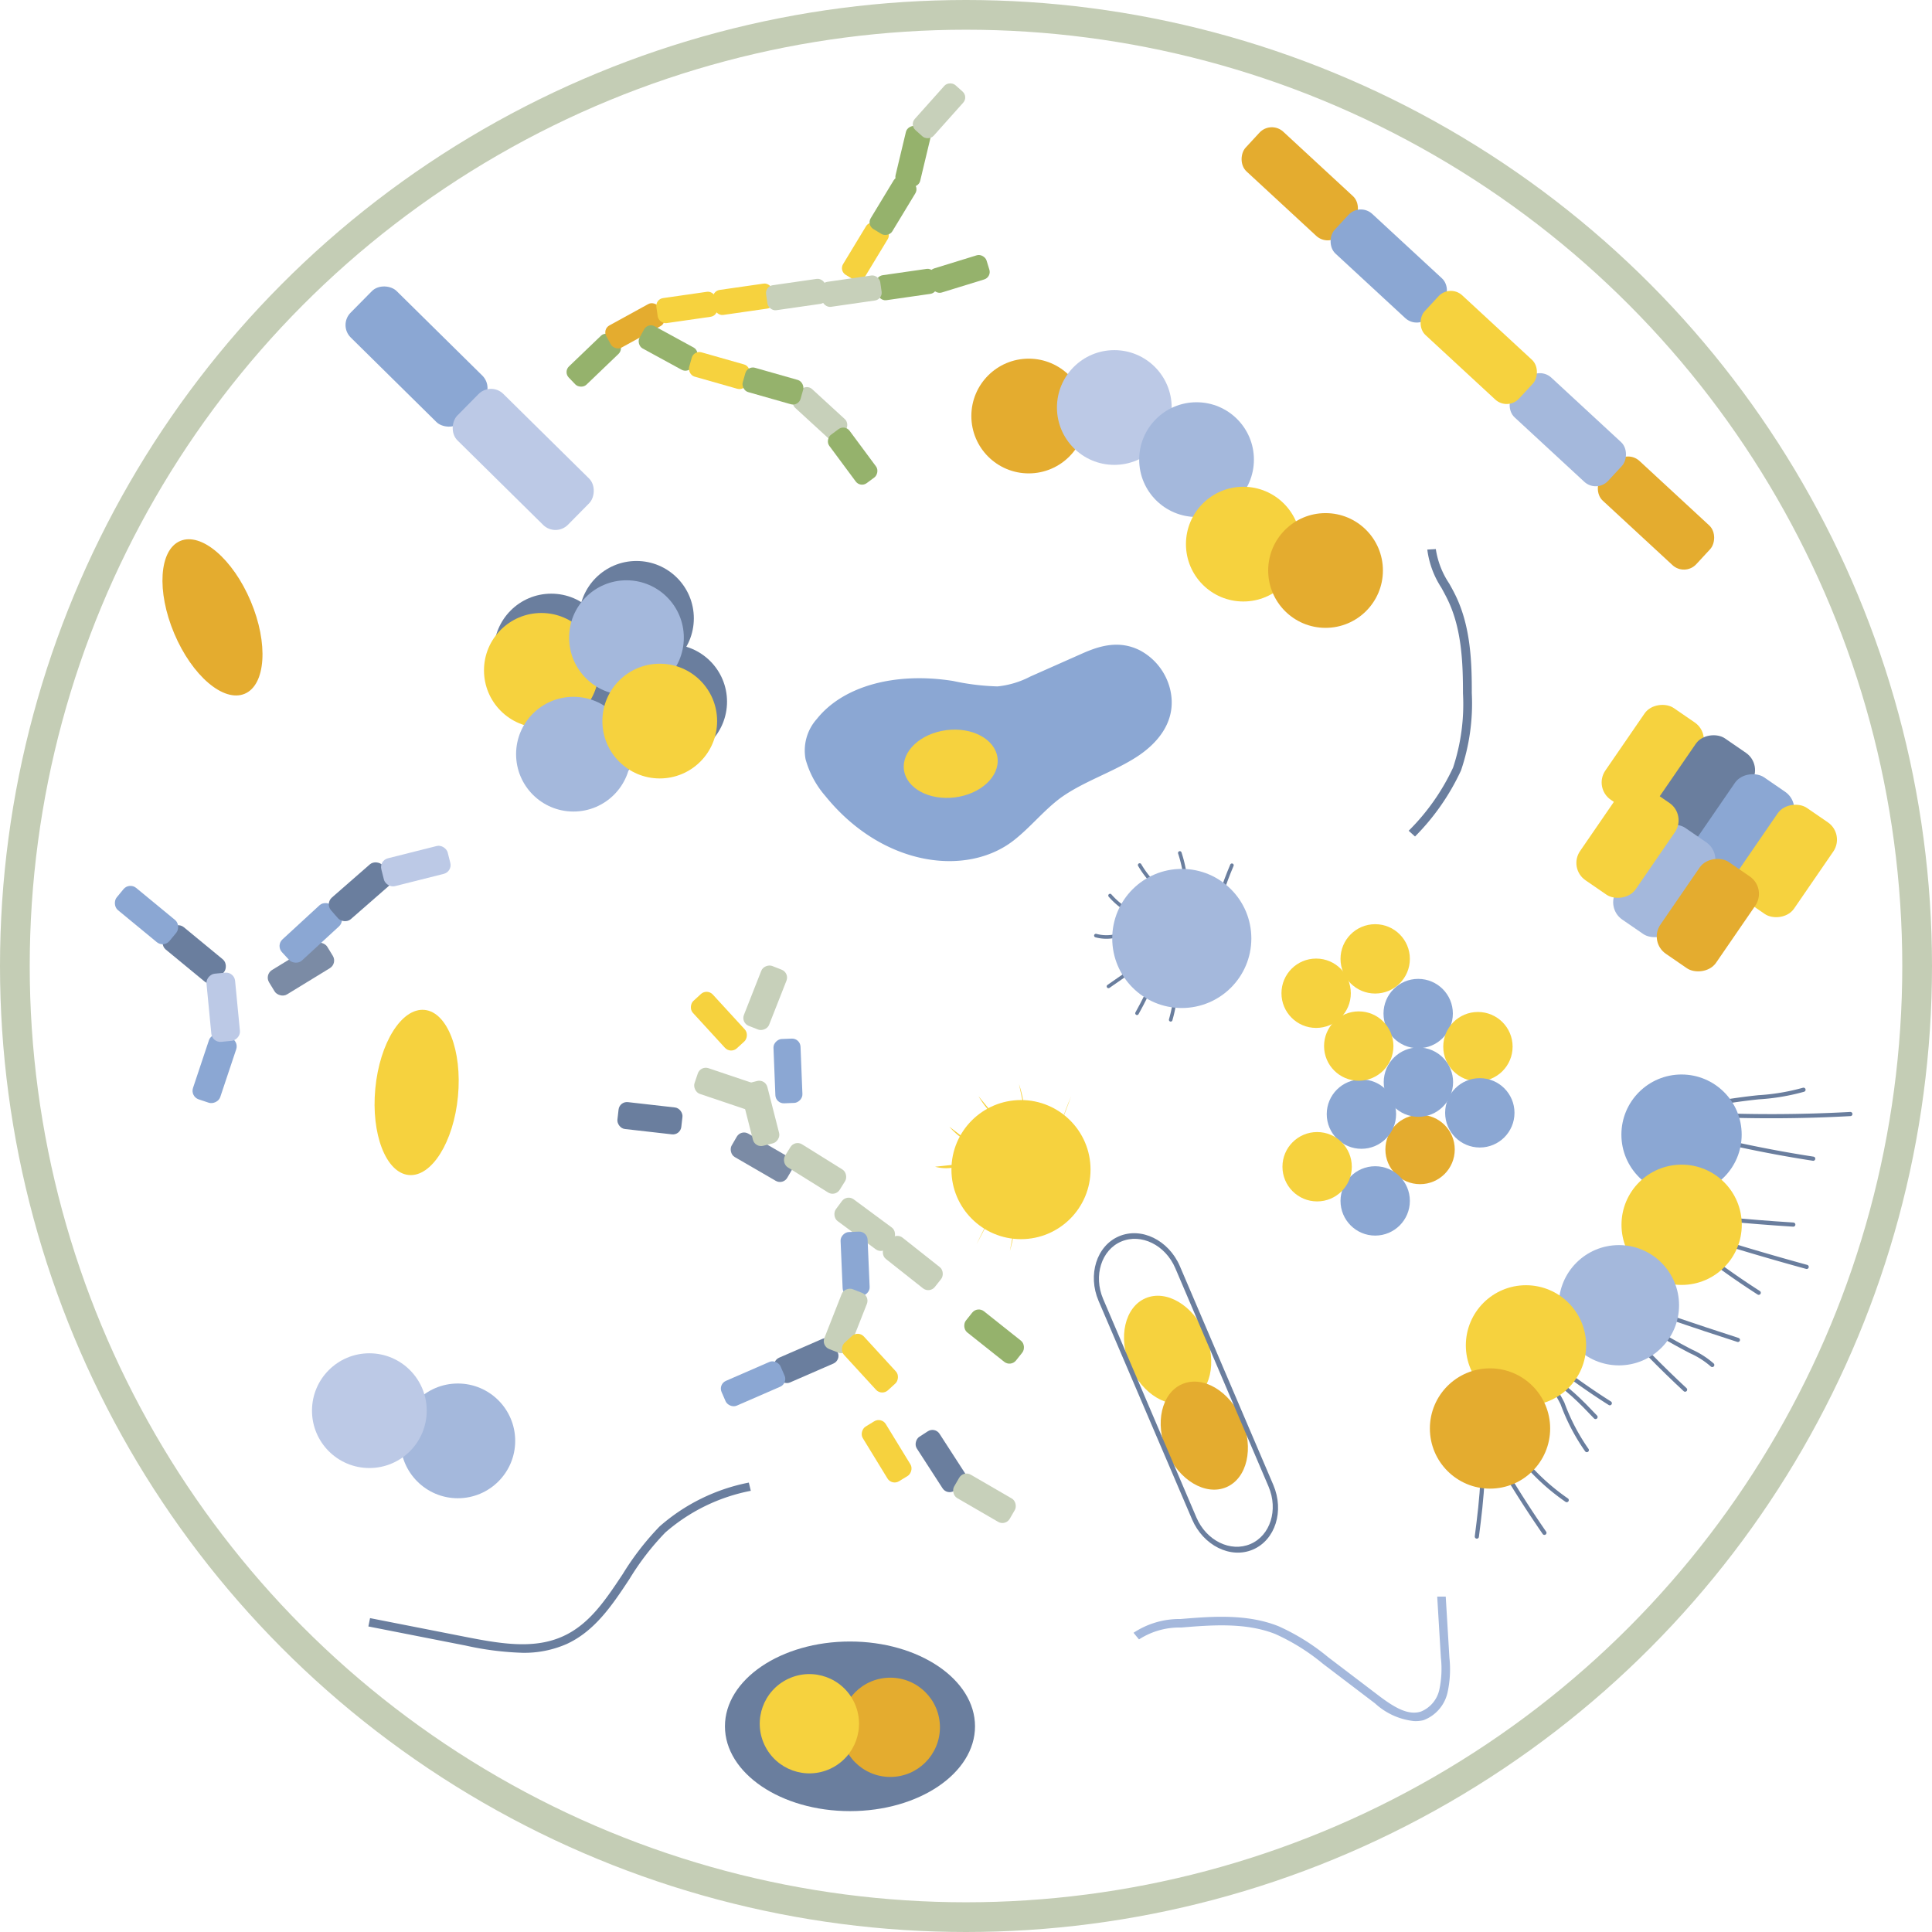 <?xml version="1.0" encoding="UTF-8"?>
<svg xmlns="http://www.w3.org/2000/svg" id="bubbles" viewBox="0 0 195 195">
  <defs>
    <style>.cls-1,.cls-11,.cls-12{fill:none;}.cls-1{stroke:#c4cdb5;stroke-width:3px;}.cls-2{fill:#a4b8dc;}.cls-3{fill:#bcc9e6;}.cls-4{fill:#6a7e9e;}.cls-5{fill:#f6d23e;}.cls-6{fill:#e4ac2f;}.cls-7{fill:#8ba7d3;}.cls-8{fill:#95b26c;}.cls-9{fill:#c7d0ba;}.cls-10{fill:#7b8ba5;}.cls-11,.cls-12{stroke:#6a7e9e;stroke-linecap:round;stroke-miterlimit:10;}.cls-11{stroke-width:0.36px;}.cls-12{stroke-width:0.42px;}</style>
  </defs>
  <g id="microbes">
    <g id="drawing">
      <circle class="cls-1" cx="97.5" cy="97.5" r="96"></circle>
      <circle class="cls-2" cx="46.21" cy="145.43" r="5.79"></circle>
      <circle class="cls-3" cx="37.28" cy="142.38" r="5.79"></circle>
      <circle class="cls-4" cx="55.64" cy="65.71" r="5.79"></circle>
      <circle class="cls-4" cx="64.24" cy="62.41" r="5.79"></circle>
      <circle class="cls-4" cx="58.89" cy="74.16" r="5.79"></circle>
      <circle class="cls-4" cx="67.59" cy="70.82" r="5.79"></circle>
      <circle class="cls-5" cx="54.64" cy="67.66" r="5.79"></circle>
      <circle class="cls-2" cx="63.23" cy="64.36" r="5.79"></circle>
      <circle class="cls-2" cx="57.88" cy="76.12" r="5.79"></circle>
      <circle class="cls-5" cx="66.59" cy="72.78" r="5.79"></circle>
      <rect class="cls-6" x="929.89" y="667.95" width="12.98" height="5.46" rx="1.7" transform="translate(-101.16 -1109.56) rotate(42.75)"></rect>
      <rect class="cls-7" x="938.87" y="676.26" width="12.98" height="5.46" rx="1.7" transform="translate(-93.13 -1113.46) rotate(42.75)"></rect>
      <rect class="cls-6" x="965.84" y="701.19" width="12.98" height="5.46" rx="1.7" transform="translate(-69.04 -1125.14) rotate(42.75)"></rect>
      <rect class="cls-2" x="956.95" y="692.78" width="12.98" height="5.46" rx="1.7" transform="translate(-77.12 -1121.34) rotate(42.75)"></rect>
      <rect class="cls-5" x="947.96" y="684.47" width="12.98" height="5.46" rx="1.7" transform="translate(-85.15 -1117.44) rotate(42.75)"></rect>
      <rect class="cls-7" x="843.98" y="680.28" width="6.59" height="15.69" rx="1.77" transform="translate(-1042.86 155.91) rotate(-45.39)"></rect>
      <rect class="cls-3" x="850.19" y="695.2" width="15.69" height="6.59" rx="1.77" transform="translate(-67.49 -1053.47) rotate(44.61)"></rect>
      <rect class="cls-8" x="862.14" y="687.27" width="6.07" height="2.55" rx="0.79" transform="translate(-1041.11 138.02) rotate(-43.79)"></rect>
      <rect class="cls-6" x="866.27" y="683.8" width="6.07" height="2.55" rx="0.79" transform="translate(-1027.7 -148.85) rotate(-28.79)"></rect>
      <rect class="cls-5" x="889.57" y="676.31" width="6.07" height="2.55" rx="0.79" transform="translate(-954.7 437.71) rotate(-58.79)"></rect>
      <rect class="cls-8" x="892.36" y="671.68" width="6.07" height="2.55" rx="0.79" transform="translate(-949.4 437.87) rotate(-58.79)"></rect>
      <rect class="cls-8" x="894.32" y="666.58" width="6.07" height="2.55" rx="0.79" transform="translate(-766.23 733.04) rotate(-76.54)"></rect>
      <rect class="cls-9" x="896.96" y="661.95" width="6.07" height="2.55" rx="0.79" transform="translate(-999.44 240.43) rotate(-48.22)"></rect>
      <rect class="cls-8" x="893.69" y="679.59" width="6.07" height="2.55" rx="0.79" transform="translate(-892.98 -517.63) rotate(-8.18)"></rect>
      <rect class="cls-5" x="871.51" y="681.9" width="6.07" height="2.55" rx="0.79" transform="translate(-893.53 -520.76) rotate(-8.18)"></rect>
      <rect class="cls-8" x="869.69" y="685.96" width="6.07" height="2.55" rx="0.79" transform="translate(-369.29 -986.25) rotate(28.63)"></rect>
      <rect class="cls-9" x="885.02" y="692.57" width="6.07" height="2.55" rx="0.79" transform="translate(-102.64 -1069.88) rotate(42.53)"></rect>
      <rect class="cls-8" x="888.27" y="696.88" width="6.07" height="2.55" rx="0.79" transform="translate(116.12 -1085.75) rotate(53.45)"></rect>
      <rect class="cls-5" x="874.78" y="688.27" width="6.07" height="2.55" rx="0.79" transform="translate(-583.03 -866.02) rotate(15.88)"></rect>
      <rect class="cls-8" x="880.19" y="689.83" width="6.07" height="2.55" rx="0.79" transform="translate(-582.4 -867.44) rotate(15.88)"></rect>
      <rect class="cls-9" x="888.1" y="680.26" width="6.07" height="2.55" rx="0.79" transform="translate(-893.13 -518.42) rotate(-8.18)"></rect>
      <rect class="cls-5" x="877.23" y="681.08" width="6.07" height="2.55" rx="0.79" transform="translate(-893.36 -519.96) rotate(-8.18)"></rect>
      <rect class="cls-8" x="899.03" y="678.45" width="6.07" height="2.55" rx="0.79" transform="translate(-965.44 -356.23) rotate(-17.13)"></rect>
      <rect class="cls-9" x="882.58" y="680.6" width="6.07" height="2.55" rx="0.79" transform="translate(-893.23 -519.2) rotate(-8.18)"></rect>
      <rect class="cls-8" x="898.93" y="781.93" width="6.49" height="2.73" rx="0.85" transform="matrix(-0.78, -0.62, 0.62, -0.78, 318.39, 1305.22)"></rect>
      <rect class="cls-4" x="867.65" y="763.59" width="6.49" height="2.73" rx="0.85" transform="translate(844.6 971.22) rotate(-173.52)"></rect>
      <rect class="cls-9" x="894.19" y="778.23" width="6.49" height="2.73" rx="0.85" transform="translate(312.22 1295.69) rotate(-141.65)"></rect>
      <rect class="cls-10" x="878.99" y="767.53" width="6.49" height="2.73" rx="0.85" transform="translate(453.99 1224.66) rotate(-149.87)"></rect>
      <rect class="cls-9" x="884.19" y="770.8" width="6.49" height="2.73" rx="0.85" transform="matrix(-0.85, -0.53, 0.53, -0.85, 427.34, 1244.61)"></rect>
      <rect class="cls-9" x="889.34" y="774.33" width="6.49" height="2.73" rx="0.85" transform="translate(343.79 1277.96) rotate(-143.52)"></rect>
      <rect class="cls-9" x="878.7" y="763.14" width="6.49" height="2.73" rx="0.85" transform="translate(-445.89 1156.01) rotate(-104.32)"></rect>
      <rect class="cls-4" x="883.35" y="788.15" width="6.49" height="2.73" rx="0.85" transform="translate(-1046.63 -232.78) rotate(-23.52)"></rect>
      <rect class="cls-7" x="877.98" y="790.49" width="6.49" height="2.73" rx="0.85" transform="translate(-1048.01 -234.73) rotate(-23.52)"></rect>
      <rect class="cls-7" x="877.9" y="757.17" width="6.49" height="2.73" rx="0.85" transform="matrix(-0.04, -1, 1, -0.04, -643.76, 1019.58)"></rect>
      <rect class="cls-7" x="888.26" y="778.3" width="6.49" height="2.73" rx="0.85" transform="translate(-654.05 1051.98) rotate(-92.48)"></rect>
      <rect class="cls-9" x="879.25" y="751.52" width="6.49" height="2.73" rx="0.85" transform="translate(-946.51 646.22) rotate(-68.52)"></rect>
      <rect class="cls-9" x="887.37" y="784.14" width="6.49" height="2.73" rx="0.85" transform="translate(-971.72 674.45) rotate(-68.52)"></rect>
      <rect class="cls-5" x="874.65" y="753.83" width="6.49" height="2.73" rx="0.85" transform="translate(109.27 1260.51) rotate(-132.52)"></rect>
      <rect class="cls-5" x="889.9" y="788.34" width="6.49" height="2.73" rx="0.85" transform="translate(109.39 1329.59) rotate(-132.52)"></rect>
      <rect class="cls-5" x="893.45" y="793.27" width="6.49" height="2.73" rx="0.85" transform="matrix(-0.52, -0.85, 0.85, -0.52, -119.67, 1321.88)"></rect>
      <rect class="cls-4" x="896.93" y="798.22" width="6.49" height="2.73" rx="0.85" transform="translate(-87.83 1337.52) rotate(-122.88)"></rect>
      <rect class="cls-9" x="901.3" y="802.01" width="6.49" height="2.73" rx="0.85" transform="translate(478.83 1299.97) rotate(-149.89)"></rect>
      <rect class="cls-9" x="873.58" y="764.98" width="6.49" height="2.73" rx="0.85" transform="matrix(-0.95, -0.32, 0.32, -0.95, 661.1, 1118.49)"></rect>
      <rect class="cls-4" x="821.31" y="747.01" width="6.91" height="2.9" rx="0.91" transform="translate(-140.92 -1005.79) rotate(39.49)"></rect>
      <rect class="cls-7" x="816.49" y="743.04" width="6.91" height="2.9" rx="0.91" transform="translate(-144.54 -1003.63) rotate(39.49)"></rect>
      <rect class="cls-7" x="823.45" y="758.53" width="6.91" height="2.9" rx="0.91" transform="translate(1004.37 -435.86) rotate(108.46)"></rect>
      <rect class="cls-3" x="824.25" y="752.29" width="6.91" height="2.9" rx="0.91" transform="translate(693.31 -794.59) rotate(84.49)"></rect>
      <rect class="cls-10" x="828.07" y="748.74" width="6.91" height="2.9" rx="0.91" transform="matrix(-0.85, 0.52, -0.52, -0.85, 1127.27, 303.08)"></rect>
      <rect class="cls-7" x="833.14" y="744.73" width="6.91" height="2.9" rx="0.91" transform="translate(1152.24 76.56) rotate(137.37)"></rect>
      <rect class="cls-4" x="838.16" y="740.68" width="6.91" height="2.9" rx="0.91" transform="translate(1158.44 95.21) rotate(138.86)"></rect>
      <rect class="cls-3" x="843.74" y="738.09" width="6.91" height="2.9" rx="0.91" transform="translate(1044.07 597.76) rotate(165.87)"></rect>
      <circle class="cls-6" cx="103.83" cy="41.99" r="5.79"></circle>
      <circle class="cls-3" cx="112.47" cy="41.13" r="5.79"></circle>
      <circle class="cls-2" cx="120.77" cy="46.39" r="5.79"></circle>
      <circle class="cls-5" cx="125.49" cy="54.92" r="5.79"></circle>
      <circle class="cls-6" cx="133.79" cy="57.58" r="5.79"></circle>
      <path class="cls-4" d="M858,818.94a30.47,30.47,0,0,1-5.76-.73l-9.82-1.93.17-.84,9.82,1.93c3.62.71,6.85,1.19,9.68-.11,2.65-1.21,4.27-3.66,6-6.26a27.71,27.71,0,0,1,3.73-4.82,19.23,19.23,0,0,1,9-4.42l.2.83a18.43,18.43,0,0,0-8.63,4.21,26.49,26.49,0,0,0-3.61,4.68c-1.7,2.58-3.47,5.25-6.34,6.57A10.63,10.63,0,0,1,858,818.94Z" transform="translate(-805.24 -652.12)"></path>
      <path class="cls-4" d="M948.06,736.55l-.64-.58a22.21,22.21,0,0,0,4.48-6.37,20.37,20.37,0,0,0,1-7.5c0-3-.11-6.45-1.52-9.4-.2-.42-.43-.84-.66-1.26a9.12,9.12,0,0,1-1.42-3.85l.86-.05A8.5,8.5,0,0,0,951.5,711c.24.42.48.86.69,1.3,1.49,3.11,1.61,6.68,1.6,9.78a21,21,0,0,1-1.09,7.81A23.36,23.36,0,0,1,948.06,736.55Z" transform="translate(-805.24 -652.12)"></path>
      <path class="cls-2" d="M947.94,825.83a6.86,6.86,0,0,1-3.91-1.78l-5.26-4a21.08,21.08,0,0,0-4.8-3c-3-1.19-6.46-.91-9.51-.66a7.5,7.5,0,0,0-4.26,1.2l-.55-.67a8.39,8.39,0,0,1,4.74-1.39c3.14-.26,6.7-.55,9.9.73a21.77,21.77,0,0,1,5,3.12l5.26,4c1.35,1,2.78,1.92,4.11,1.49a3.1,3.1,0,0,0,1.85-2.19,10.15,10.15,0,0,0,.16-3.26l-.37-6.15.86,0,.37,6.15a10.93,10.93,0,0,1-.19,3.54,3.89,3.89,0,0,1-2.42,2.78A3.33,3.33,0,0,1,947.94,825.83Z" transform="translate(-805.24 -652.12)"></path>
      <rect class="cls-5" x="966.46" y="725.58" width="11.23" height="6.81" rx="2.12" transform="translate(1318.18 -311.39) rotate(124.5)"></rect>
      <rect class="cls-4" x="971.62" y="728.65" width="11.23" height="6.81" rx="2.12" transform="translate(1328.8 -310.84) rotate(124.5)"></rect>
      <rect class="cls-7" x="975.58" y="732.57" width="11.23" height="6.81" rx="2.12" transform="translate(1338.23 -307.95) rotate(124.5)"></rect>
      <rect class="cls-5" x="979.89" y="735.66" width="11.23" height="6.81" rx="2.12" transform="translate(1347.53 -306.67) rotate(124.5)"></rect>
      <rect class="cls-2" x="967.63" y="737.67" width="11.23" height="6.81" rx="2.12" transform="translate(1329.97 -293.41) rotate(124.5)"></rect>
      <rect class="cls-6" x="972.01" y="741.13" width="11.23" height="6.81" rx="2.12" transform="translate(1339.7 -291.61) rotate(124.5)"></rect>
      <rect class="cls-5" x="963.9" y="733.71" width="11.23" height="6.81" rx="2.12" transform="translate(1320.88 -296.55) rotate(124.5)"></rect>
      <circle class="cls-6" cx="143.33" cy="116.02" r="3.5"></circle>
      <circle class="cls-7" cx="143.14" cy="102.3" r="3.5"></circle>
      <circle class="cls-5" cx="149.17" cy="105.64" r="3.5"></circle>
      <circle class="cls-5" cx="132.84" cy="100.25" r="3.5"></circle>
      <circle class="cls-7" cx="138.8" cy="121.21" r="3.5"></circle>
      <circle class="cls-7" cx="137.41" cy="112.45" r="3.5"></circle>
      <circle class="cls-5" cx="137.14" cy="105.58" r="3.5"></circle>
      <circle class="cls-5" cx="132.94" cy="117.76" r="3.5"></circle>
      <circle class="cls-7" cx="149.36" cy="112.32" r="3.5"></circle>
      <circle class="cls-7" cx="948.39" cy="761.34" r="3.5" transform="translate(-796.03 881.88) rotate(-78.2)"></circle>
      <circle class="cls-5" cx="138.8" cy="96.78" r="3.5"></circle>
      <ellipse class="cls-4" cx="85.79" cy="174.24" rx="12.62" ry="8.56"></ellipse>
      <circle class="cls-6" cx="89.86" cy="174.34" r="5.01"></circle>
      <circle class="cls-5" cx="886.94" cy="826.08" r="5.01" transform="translate(-1072.11 -197.25) rotate(-25.13)"></circle>
      <ellipse class="cls-5" cx="923.09" cy="788.36" rx="4.13" ry="5.66" transform="translate(-1040.91 -225.54) rotate(-23.16)"></ellipse>
      <ellipse class="cls-6" cx="926.79" cy="797.03" rx="4.13" ry="5.66" transform="translate(-1044.02 -223.39) rotate(-23.16)"></ellipse>
      <path class="cls-4" d="M925.56,805.48l-9.44-22.06c-1.12-2.63-.2-5.56,2.06-6.52s5,.38,6.14,3L933.76,802c1.12,2.63.2,5.55-2.06,6.52S926.69,808.11,925.56,805.48Zm-1.7-25.37c-1-2.33-3.44-3.53-5.45-2.68s-2.82,3.46-1.83,5.79L926,805.29c1,2.33,3.44,3.53,5.45,2.67s2.82-3.45,1.83-5.79Z" transform="translate(-805.24 -652.12)"></path>
      <ellipse class="cls-6" cx="826.69" cy="714.42" rx="4.19" ry="8.37" transform="translate(-1017.97 -274.48) rotate(-22.88)"></ellipse>
      <ellipse class="cls-5" cx="847.29" cy="762.39" rx="8.37" ry="4.19" transform="translate(-797.23 881.46) rotate(-84.56)"></ellipse>
      <path class="cls-5" d="M907.17,778.38a15.5,15.5,0,0,0,.53-2.78" transform="translate(-805.24 -652.12)"></path>
      <path class="cls-5" d="M903.79,777.72c.64-1.16,1.23-2.34,1.76-3.55" transform="translate(-805.24 -652.12)"></path>
      <path class="cls-5" d="M900.89,775l2.49-1.74" transform="translate(-805.24 -652.12)"></path>
      <path class="cls-5" d="M899.62,769.88a4.11,4.11,0,0,0,3-.32" transform="translate(-805.24 -652.12)"></path>
      <path class="cls-5" d="M901.06,765.84a7.52,7.52,0,0,0,2.37,1.82" transform="translate(-805.24 -652.12)"></path>
      <path class="cls-5" d="M904,762.76a9.55,9.55,0,0,0,1.92,2.33" transform="translate(-805.24 -652.12)"></path>
      <path class="cls-5" d="M908.09,761.54a13.72,13.72,0,0,1,.6,2.83" transform="translate(-805.24 -652.12)"></path>
      <path class="cls-5" d="M913.35,762.78c-.4.93-.76,1.89-1.07,2.86" transform="translate(-805.24 -652.12)"></path>
      <circle class="cls-5" cx="103.05" cy="118.05" r="7.02"></circle>
      <path class="cls-11" d="M923.4,755.05a15.48,15.48,0,0,0,.52-2.78" transform="translate(-805.24 -652.12)"></path>
      <path class="cls-11" d="M920,754.39c.64-1.15,1.23-2.34,1.76-3.55" transform="translate(-805.24 -652.12)"></path>
      <path class="cls-11" d="M917.12,751.68l2.49-1.73" transform="translate(-805.24 -652.12)"></path>
      <path class="cls-11" d="M915.85,746.55a4.08,4.08,0,0,0,2.95-.32" transform="translate(-805.24 -652.12)"></path>
      <path class="cls-11" d="M917.28,742.51a7.56,7.56,0,0,0,2.38,1.82" transform="translate(-805.24 -652.12)"></path>
      <path class="cls-11" d="M920.27,739.43a9.37,9.37,0,0,0,1.92,2.33" transform="translate(-805.24 -652.12)"></path>
      <path class="cls-11" d="M924.32,738.21a13.72,13.72,0,0,1,.6,2.83" transform="translate(-805.24 -652.12)"></path>
      <path class="cls-11" d="M929.58,739.45c-.4.94-.76,1.89-1.07,2.86" transform="translate(-805.24 -652.12)"></path>
      <circle class="cls-2" cx="119.28" cy="94.72" r="7.02"></circle>
      <path class="cls-7" d="M907.56,736.94c1.7-1.33,3-3,4.73-4.29,2.24-1.62,5.19-2.56,7.56-4.06s4.19-3.8,3.51-6.83a6.07,6.07,0,0,0-3.07-4c-2.14-1.08-4.15-.41-5.73.28l-5.32,2.36a9.13,9.13,0,0,1-3.32,1,24.22,24.22,0,0,1-4.49-.55c-5.87-.93-11.11.53-13.74,3.83a4.77,4.77,0,0,0-1.14,4.08,9.54,9.54,0,0,0,2,3.71C894.32,739.59,902.81,740.65,907.56,736.94Z" transform="translate(-805.24 -652.12)"></path>
      <ellipse class="cls-5" cx="901.16" cy="729.27" rx="4.76" ry="3.42" transform="translate(-890.35 -532.11) rotate(-7.28)"></ellipse>
      <path class="cls-12" d="M987.27,762.11a21.65,21.65,0,0,1-4.54.76,58,58,0,0,0-8.35,1.49" transform="translate(-805.24 -652.12)"></path>
      <path class="cls-12" d="M992,764.56a146.32,146.32,0,0,1-14.81.06" transform="translate(-805.24 -652.12)"></path>
      <path class="cls-12" d="M988.25,769.07a127.39,127.39,0,0,1-14.82-3.2" transform="translate(-805.24 -652.12)"></path>
      <path class="cls-12" d="M986.24,775.72q-7-.44-14-1.35" transform="translate(-805.24 -652.12)"></path>
      <path class="cls-12" d="M982.75,782.6a80.48,80.48,0,0,1-9.16-6.84q7,2.31,14,4.23" transform="translate(-805.24 -652.12)"></path>
      <path class="cls-12" d="M980.65,787.36q-6.46-2.08-12.88-4.39" transform="translate(-805.24 -652.12)"></path>
      <path class="cls-12" d="M978.06,789.89a8.53,8.53,0,0,0-2.12-1.36,56,56,0,0,1-7-4.28" transform="translate(-805.24 -652.12)"></path>
      <path class="cls-12" d="M975.32,792.38q-3.66-3.4-7-7.14" transform="translate(-805.24 -652.12)"></path>
      <path class="cls-12" d="M965.4,798.48a20.38,20.38,0,0,1-2.46-4.72,16,16,0,0,0-2.8-3.93c-.53-.65-.91-2.17-1.52-2.65,3,2.29,5.93,4.57,9.1,6.57" transform="translate(-805.24 -652.12)"></path>
      <path class="cls-12" d="M961.12,806.83a110.81,110.81,0,0,1-6-9.71" transform="translate(-805.24 -652.12)"></path>
      <path class="cls-12" d="M963.37,803.53a21.78,21.78,0,0,1-4.38-4l-2.81-3.12" transform="translate(-805.24 -652.12)"></path>
      <path class="cls-12" d="M954.3,807.21c.49-3.87,1-7.84.07-11.62" transform="translate(-805.24 -652.12)"></path>
      <path class="cls-12" d="M966.28,795.14c-.73-.77-1.46-1.53-2.25-2.24s-1.6-1.31-2.43-1.94l-2.49-1.89" transform="translate(-805.24 -652.12)"></path>
      <circle class="cls-7" cx="169.72" cy="114.52" r="6.07"></circle>
      <circle class="cls-5" cx="169.73" cy="123.62" r="6.07"></circle>
      <circle class="cls-2" cx="163.4" cy="131.74" r="6.07"></circle>
      <circle class="cls-5" cx="154.02" cy="135.79" r="6.07"></circle>
      <circle class="cls-6" cx="150.39" cy="144.18" r="6.07"></circle>
    </g>
  </g>
</svg>
